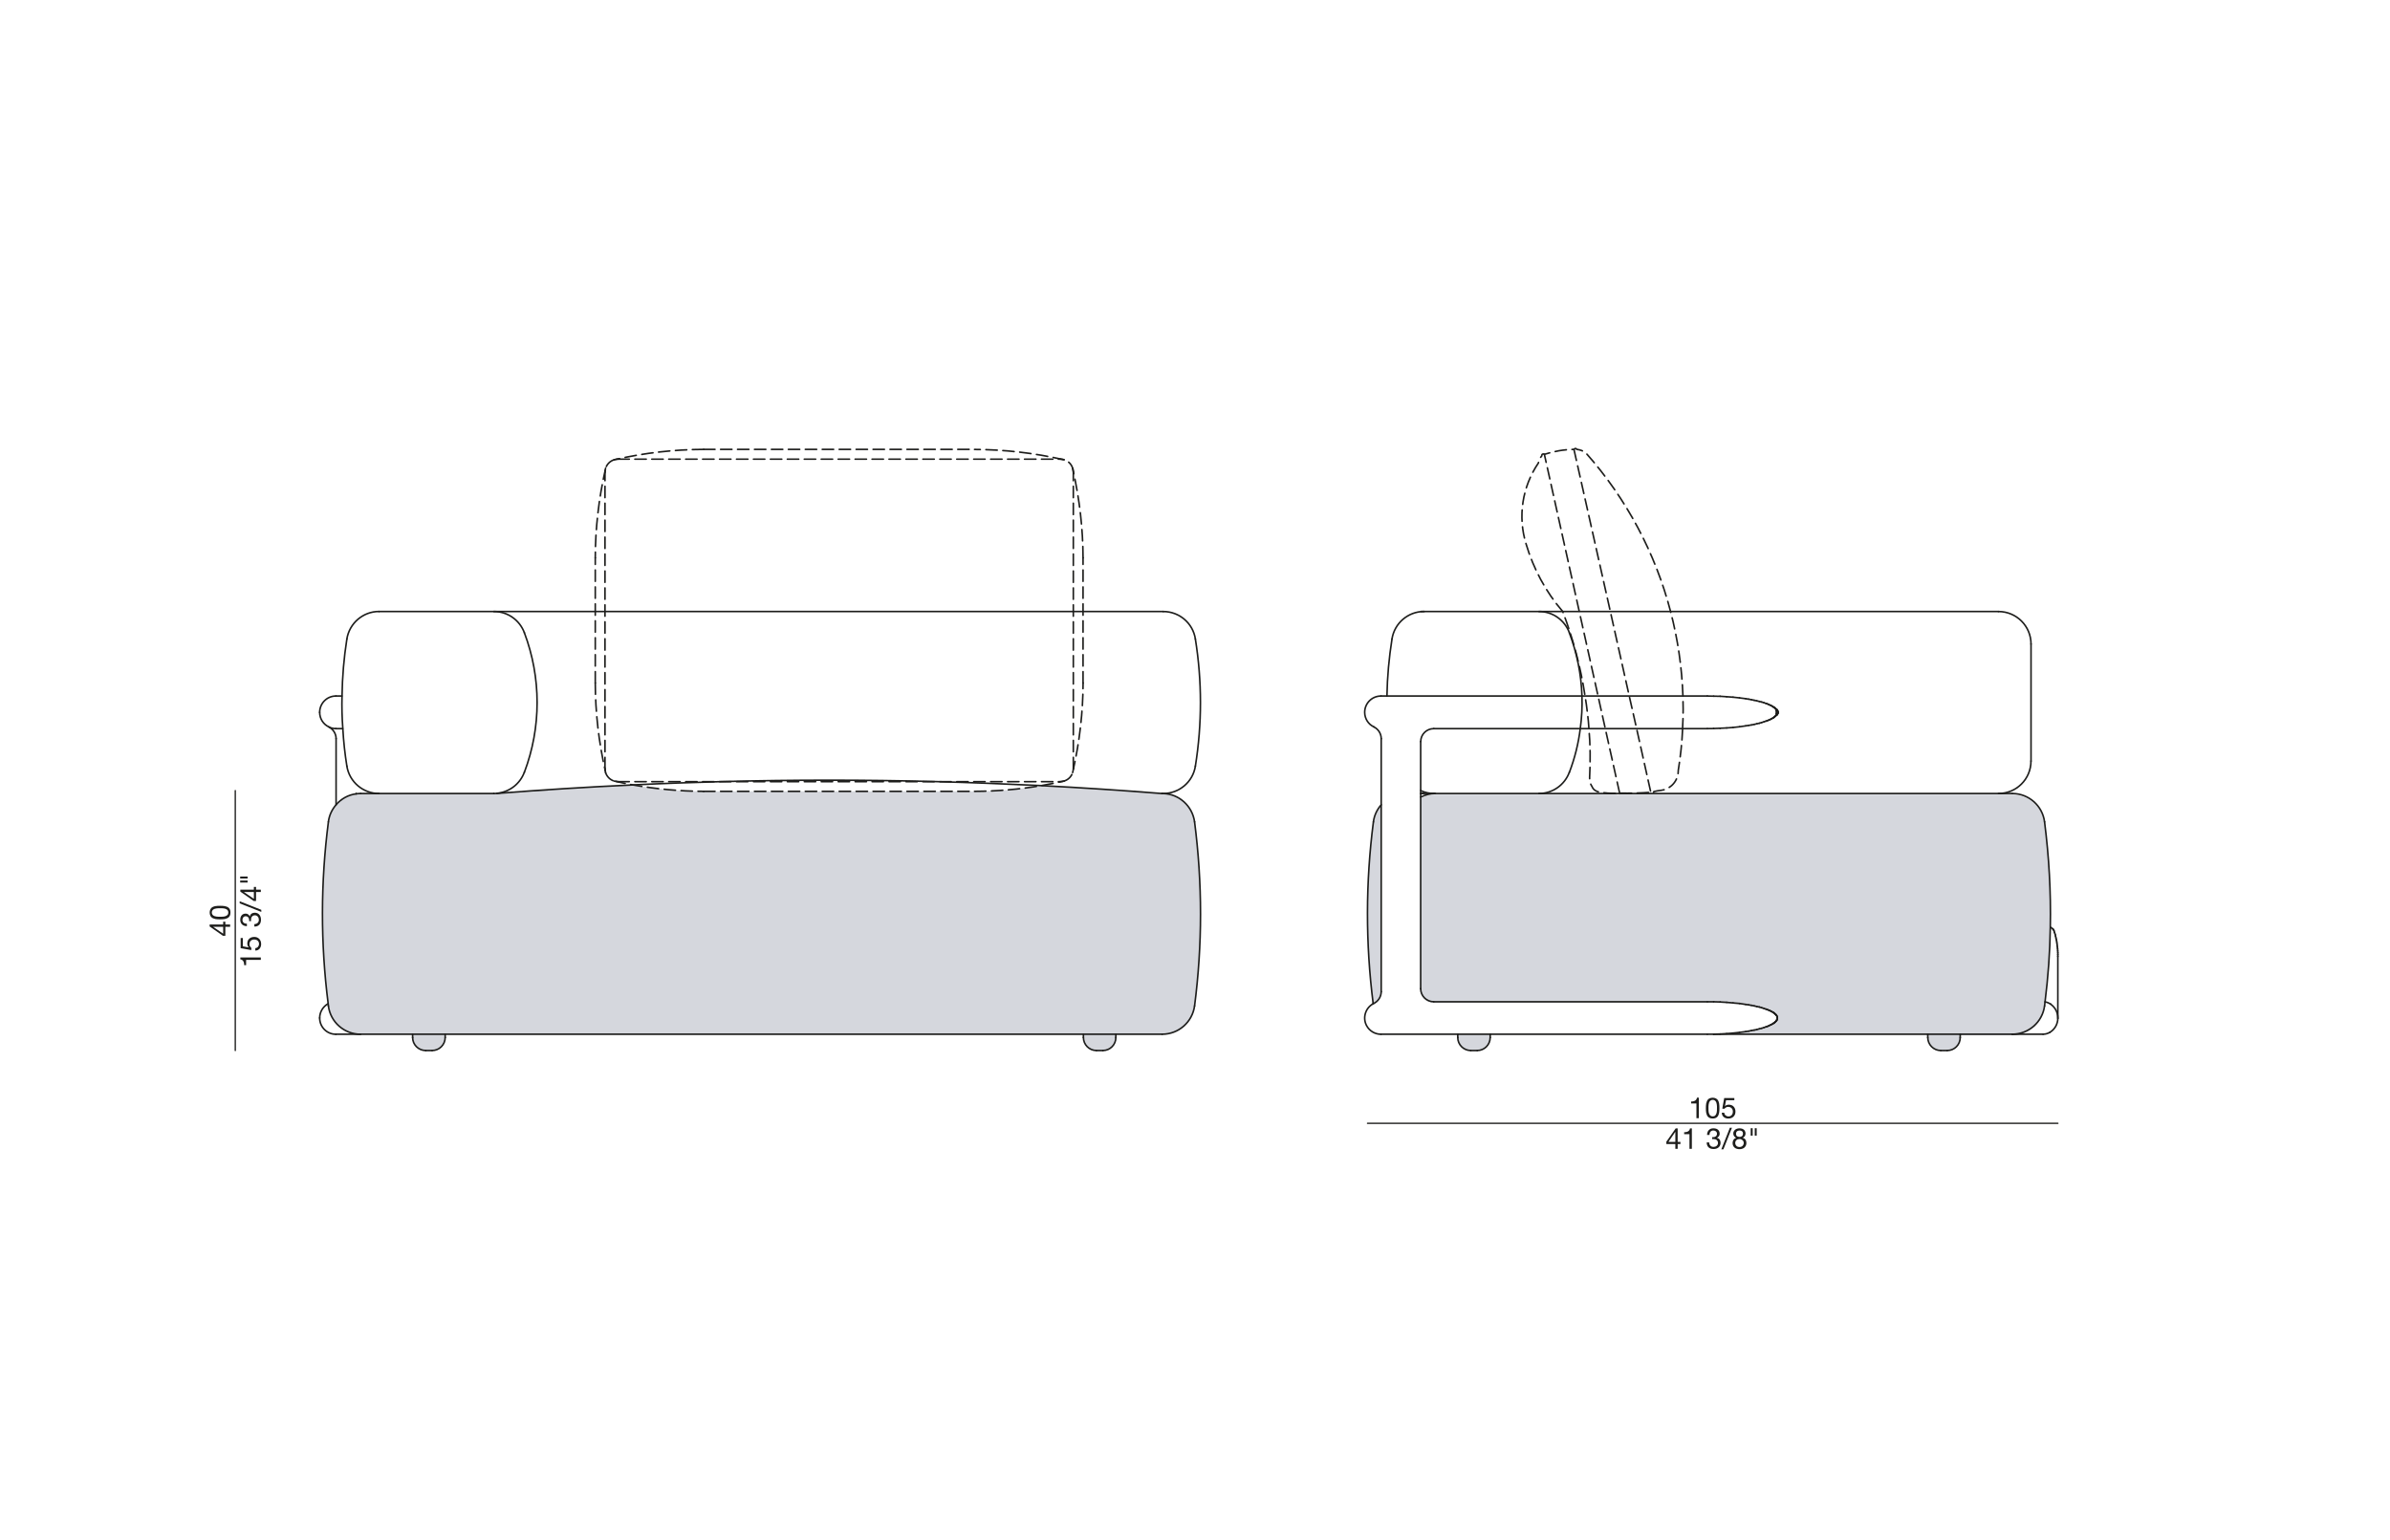 <?xml version="1.0" encoding="UTF-8"?>
<svg xmlns="http://www.w3.org/2000/svg" id="Livello_1" viewBox="0 0 450 290">
  <defs>
    <style>.cls-1{stroke-width:.25px;}.cls-1,.cls-2,.cls-3,.cls-4{fill:none;stroke:#1d1d1b;stroke-linecap:round;stroke-linejoin:round;}.cls-5{fill:#d5d7dd;}.cls-5,.cls-6{stroke-width:0px;}.cls-2{stroke-dasharray:0 0 2.13 1.06;}.cls-2,.cls-3{stroke-width:.3px;}.cls-4{stroke-width:.5px;}.cls-6{fill:#1d1d1b;}</style>
  </defs>
  <g id="ARC">
    <path class="cls-5" d="m362.97,194.74h6.11v.6c0,1.36-1.08,2.46-2.44,2.46h-1.23c-1.34,0-2.44-1.1-2.44-2.46v-.6Z"></path>
    <path class="cls-5" d="m362.97,194.74h-40.31l1.21-.04,1.23-.06,1.21-.11,1.21-.13,1.17-.15.54-.09.54-.11.52-.09.5-.11.48-.13.43-.11.43-.13.37-.13.19-.06.17-.06.15-.06.17-.09.15-.06.13-.06.13-.06.13-.06.11-.09.06-.02.04-.04.06-.04.04-.02.04-.04.04-.04.04-.02.04-.04.04-.04.04-.02.02-.04.04-.04.02-.02.04-.04.02-.02.02-.04.02-.02v-.02l.02-.02.02-.02v-.02l.02-.02v-.02l.02-.02v-.04l.02-.02v-.04l.02-.02v-.09l.02-.02v-.17h-.02v-.09l-.02-.02v-.06h-.02v-.04l-.02-.02v-.02l-.02-.02v-.02l-.02-.02v-.02l-.02-.02-.02-.02-.02-.04-.02-.02-.04-.04-.02-.04-.04-.02-.02-.04-.04-.04-.04-.02-.04-.04-.04-.04-.04-.02-.04-.04-.04-.04-.06-.02-.04-.04-.06-.04-.11-.06-.13-.06-.13-.06-.13-.09-.15-.06-.17-.06-.15-.06-.17-.06-.19-.06-.37-.13-.43-.13-.43-.13-.48-.11-.5-.11-.52-.11-.54-.09-.54-.09-1.17-.17-1.21-.11-1.21-.11-1.23-.06-1.21-.04h-52.71c-1.36,0-2.46-1.1-2.46-2.46v-36.07c.86-.43,1.81-.67,2.76-.67h34.15c.11.11.32.13.45.02,0,0,0-.02.02-.02h74c3.07,0,5.68,2.29,6.07,5.34.84,6.59,1.21,13.22,1.08,19.83-.06,4.71-.41,9.4-.99,14.06-.02.26-.04.5-.09.76-.39,3.05-3,5.34-6.07,5.34h-15.92Z"></path>
    <path class="cls-5" d="m276.91,197.81c-1.34,0-2.44-1.1-2.44-2.46v-.6h6.11v.6c0,1.36-1.08,2.46-2.44,2.46h-1.23Z"></path>
    <path class="cls-5" d="m258.55,189c-1.45-11.36-1.43-22.88.04-34.24.15-1.19.67-2.31,1.47-3.22v35.19c0,.99-.6,1.88-1.51,2.27Z"></path>
    <path class="cls-5" d="m203.99,194.74h6.11v.6c0,1.36-1.08,2.46-2.44,2.46h-1.23c-1.34,0-2.44-1.1-2.44-2.46v-.6Z"></path>
    <path class="cls-5" d="m83.82,194.74v.6c0,1.36-1.1,2.46-2.46,2.46h-1.21c-1.36,0-2.46-1.1-2.46-2.46v-.6h6.13Z"></path>
    <path class="cls-5" d="m67.06,149.49c.26-.04.56-.06.84-.06h25.08c.19,0,.39,0,.58-.04v.02c8.53-.67,17.06-1.21,25.6-1.6,4.38.78,8.86,1.19,13.33,1.21h51c4.21-.02,8.42-.37,12.57-1.08,7.56.39,15.14.89,22.7,1.49h.26c3,.09,5.49,2.35,5.9,5.34,1.49,11.51,1.49,23.16,0,34.65-.41,3.05-3,5.34-6.09,5.34H67.9c-3.09,0-5.68-2.29-6.07-5.34-.02-.13-.04-.28-.04-.41-1.45-11.36-1.43-22.85.04-34.24.15-1.23.69-2.33,1.45-3.22.95-1.1,2.27-1.86,3.78-2.05Z"></path>
    <path class="cls-3" d="m218.76,149.42c-7.56-.6-15.14-1.1-22.7-1.49-6.63-.32-13.26-.58-19.89-.76-13.37-.35-26.72-.35-40.07,0-5.64.15-11.28.35-16.93.63-8.53.39-17.06.93-25.6,1.6"></path>
    <polyline class="cls-3" points="71.36 115.14 92.98 115.14 112.08 115.14 113.91 115.14 202.09 115.14 203.92 115.14 219.02 115.14"></polyline>
    <polyline class="cls-3" points="63.24 194.74 67.9 194.74 77.69 194.74 83.82 194.74 203.99 194.74 210.1 194.74 218.83 194.74"></polyline>
    <path class="cls-3" d="m225.07,120.33c-.45-2.98-3.02-5.18-6.05-5.18"></path>
    <path class="cls-3" d="m225.07,144.26c1.27-7.93,1.27-16.01,0-23.93"></path>
    <path class="cls-3" d="m219.02,149.42c3,0,5.59-2.18,6.05-5.16"></path>
    <path class="cls-3" d="m218.76,149.42h.06"></path>
    <line class="cls-3" x1="207.66" y1="197.81" x2="206.43" y2="197.81"></line>
    <path class="cls-3" d="m206.43,197.81c-1.34,0-2.44-1.1-2.44-2.46"></path>
    <line class="cls-3" x1="203.99" y1="195.35" x2="203.99" y2="194.74"></line>
    <line class="cls-3" x1="210.1" y1="194.74" x2="210.1" y2="195.35"></line>
    <path class="cls-3" d="m210.1,195.35c0,1.36-1.08,2.46-2.44,2.46"></path>
    <path class="cls-3" d="m224.92,154.76c-.41-2.98-2.89-5.25-5.9-5.34h-.19"></path>
    <path class="cls-3" d="m224.92,189.41c1.49-11.49,1.49-23.13,0-34.65"></path>
    <path class="cls-3" d="m218.83,194.74c3.09,0,5.68-2.29,6.09-5.34"></path>
    <path class="cls-3" d="m92.98,149.42c.19,0,.39,0,.58-.04,2.33-.22,4.34-1.75,5.16-3.95"></path>
    <path class="cls-3" d="m98.73,145.43c3.2-8.47,3.2-17.8,0-26.29"></path>
    <path class="cls-3" d="m98.73,119.14c-.89-2.4-3.18-4-5.75-4"></path>
    <line class="cls-3" x1="67.06" y1="149.4" x2="67.06" y2="149.49"></line>
    <path class="cls-3" d="m67.9,149.42c-.28,0-.58.02-.84.06-1.51.19-2.83.95-3.78,2.05-.76.89-1.3,1.99-1.45,3.22"></path>
    <path class="cls-3" d="m61.83,154.76c-1.47,11.38-1.49,22.88-.04,34.24,0,.13.02.28.04.41"></path>
    <path class="cls-3" d="m61.83,189.41c.39,3.05,2.98,5.34,6.07,5.34"></path>
    <path class="cls-3" d="m61.77,189c-.97.54-1.58,1.58-1.58,2.68"></path>
    <path class="cls-3" d="m60.19,191.68c0,1.71,1.36,3.07,3.05,3.07"></path>
    <line class="cls-3" x1="64.38" y1="131.06" x2="63.24" y2="131.06"></line>
    <path class="cls-3" d="m63.24,131.06c-1.68,0-3.05,1.38-3.05,3.07"></path>
    <path class="cls-3" d="m62.05,136.96c.37.15.78.24,1.19.24"></path>
    <path class="cls-3" d="m60.19,134.13c0,1.21.69,2.25,1.71,2.74"></path>
    <line class="cls-3" x1="63.24" y1="137.2" x2="64.53" y2="137.2"></line>
    <path class="cls-3" d="m71.36,115.14c-3,0-5.57,2.2-6.05,5.18"></path>
    <path class="cls-3" d="m65.31,120.33c-.56,3.56-.86,7.15-.91,10.74-.06,2.05,0,4.1.15,6.13.13,2.38.39,4.73.76,7.06"></path>
    <path class="cls-3" d="m65.31,144.26c.48,2.98,3.05,5.16,6.05,5.16"></path>
    <line class="cls-3" x1="63.28" y1="151.54" x2="63.28" y2="139.08"></line>
    <path class="cls-3" d="m63.28,139.08c0-.86-.48-1.68-1.23-2.12-.04-.04-.11-.06-.15-.09"></path>
    <polyline class="cls-3" points="67.9 149.42 71.36 149.42 92.98 149.42"></polyline>
    <line class="cls-3" x1="80.15" y1="197.81" x2="81.36" y2="197.81"></line>
    <path class="cls-3" d="m83.82,195.35c0,1.36-1.1,2.46-2.46,2.46"></path>
    <line class="cls-3" x1="83.82" y1="195.35" x2="83.82" y2="194.74"></line>
    <line class="cls-3" x1="77.69" y1="194.74" x2="77.69" y2="195.35"></line>
    <path class="cls-3" d="m80.15,197.81c-1.36,0-2.46-1.1-2.46-2.46"></path>
    <line class="cls-3" x1="274.47" y1="194.74" x2="260.02" y2="194.74"></line>
    <line class="cls-3" x1="321.47" y1="194.74" x2="280.58" y2="194.74"></line>
    <line class="cls-3" x1="362.97" y1="194.74" x2="322.66" y2="194.74"></line>
    <line class="cls-3" x1="378.89" y1="194.74" x2="369.08" y2="194.74"></line>
    <line class="cls-3" x1="276.91" y1="197.81" x2="278.14" y2="197.81"></line>
    <path class="cls-3" d="m278.14,197.81c1.36,0,2.44-1.1,2.44-2.46"></path>
    <line class="cls-3" x1="280.58" y1="194.74" x2="274.47" y2="194.74"></line>
    <line class="cls-3" x1="274.47" y1="194.74" x2="274.47" y2="195.35"></line>
    <path class="cls-3" d="m274.47,195.35c0,1.36,1.1,2.46,2.44,2.46"></path>
    <polyline class="cls-3" points="376.27 115.14 314.54 115.14 303.2 115.14 297.35 115.14 294.21 115.14 289.76 115.14 268.14 115.14 267.54 115.14"></polyline>
    <polyline class="cls-3" points="378.89 149.42 376.27 149.42 304.88 149.42 304.41 149.42 289.76 149.42 270.26 149.42 270.06 149.42 268.14 149.42 267.49 149.42"></polyline>
    <path class="cls-3" d="m260.06,151.54c-.8.91-1.32,2.03-1.47,3.22"></path>
    <path class="cls-3" d="m258.59,154.76c-1.47,11.36-1.49,22.88-.04,34.24"></path>
    <path class="cls-3" d="m268.14,115.14c-3.02,0-5.59,2.2-6.05,5.18"></path>
    <path class="cls-3" d="m262.09,120.33c-.56,3.54-.89,7.13-.95,10.74"></path>
    <path class="cls-3" d="m267.49,149.4c.22.02.43.02.65.02"></path>
    <path class="cls-3" d="m260.06,139.08c0-.93-.54-1.79-1.38-2.2"></path>
    <path class="cls-3" d="m384.96,154.76c-.39-3.05-3-5.34-6.07-5.34"></path>
    <path class="cls-3" d="m384.96,189.41c.04-.26.06-.5.09-.76.58-4.67.93-9.35.99-14.06.13-6.61-.24-13.24-1.08-19.83"></path>
    <path class="cls-3" d="m378.89,194.74c3.07,0,5.68-2.29,6.07-5.34"></path>
    <path class="cls-3" d="m260.02,131.06c-1.71,0-3.07,1.38-3.07,3.07,0,1.17.67,2.25,1.73,2.74"></path>
    <path class="cls-3" d="m267.49,148.86c.82.39,1.68.56,2.57.56"></path>
    <path class="cls-3" d="m270.26,149.42c-.95,0-1.9.24-2.76.67"></path>
    <polyline class="cls-3" points="260.02 131.06 261.14 131.06 297.86 131.06 298.43 131.06 300.89 131.06 306.76 131.06 316.87 131.06 321.47 131.06"></polyline>
    <line class="cls-3" x1="321.47" y1="131.06" x2="322.66" y2="131.09"></line>
    <line class="cls-3" x1="322.66" y1="131.09" x2="323.87" y2="131.11"></line>
    <line class="cls-3" x1="323.87" y1="131.11" x2="325.1" y2="131.19"></line>
    <line class="cls-3" x1="325.1" y1="131.19" x2="326.31" y2="131.28"></line>
    <line class="cls-3" x1="326.31" y1="131.28" x2="327.52" y2="131.41"></line>
    <line class="cls-3" x1="327.52" y1="131.41" x2="328.69" y2="131.56"></line>
    <line class="cls-3" x1="328.69" y1="131.56" x2="329.23" y2="131.65"></line>
    <line class="cls-3" x1="329.23" y1="131.65" x2="329.77" y2="131.75"></line>
    <line class="cls-3" x1="329.77" y1="131.75" x2="330.29" y2="131.86"></line>
    <line class="cls-3" x1="330.29" y1="131.86" x2="330.78" y2="131.97"></line>
    <line class="cls-3" x1="330.78" y1="131.97" x2="331.26" y2="132.08"></line>
    <line class="cls-3" x1="331.26" y1="132.08" x2="331.69" y2="132.19"></line>
    <line class="cls-3" x1="331.69" y1="132.19" x2="332.12" y2="132.32"></line>
    <line class="cls-3" x1="332.12" y1="132.32" x2="332.49" y2="132.45"></line>
    <line class="cls-3" x1="332.49" y1="132.45" x2="332.68" y2="132.51"></line>
    <line class="cls-3" x1="332.68" y1="132.51" x2="332.86" y2="132.58"></line>
    <line class="cls-3" x1="332.86" y1="132.58" x2="333.01" y2="132.66"></line>
    <line class="cls-3" x1="333.01" y1="132.66" x2="333.18" y2="132.73"></line>
    <line class="cls-3" x1="333.18" y1="132.73" x2="333.33" y2="132.79"></line>
    <line class="cls-3" x1="333.33" y1="132.79" x2="333.46" y2="132.86"></line>
    <line class="cls-3" x1="333.46" y1="132.86" x2="333.59" y2="132.92"></line>
    <line class="cls-3" x1="333.59" y1="132.92" x2="333.72" y2="133.01"></line>
    <line class="cls-3" x1="333.72" y1="133.01" x2="333.83" y2="133.07"></line>
    <line class="cls-3" x1="333.83" y1="133.07" x2="333.89" y2="133.12"></line>
    <line class="cls-3" x1="333.89" y1="133.12" x2="333.94" y2="133.14"></line>
    <line class="cls-3" x1="333.94" y1="133.14" x2="334" y2="133.18"></line>
    <line class="cls-3" x1="334" y1="133.18" x2="334.05" y2="133.2"></line>
    <line class="cls-3" x1="334.05" y1="133.2" x2="334.09" y2="133.25"></line>
    <line class="cls-3" x1="334.09" y1="133.25" x2="334.13" y2="133.29"></line>
    <line class="cls-3" x1="334.13" y1="133.29" x2="334.17" y2="133.31"></line>
    <line class="cls-3" x1="334.17" y1="133.31" x2="334.22" y2="133.35"></line>
    <line class="cls-3" x1="334.22" y1="133.35" x2="334.26" y2="133.4"></line>
    <line class="cls-3" x1="334.26" y1="133.4" x2="334.3" y2="133.42"></line>
    <line class="cls-3" x1="334.3" y1="133.42" x2="334.33" y2="133.46"></line>
    <line class="cls-3" x1="334.33" y1="133.46" x2="334.37" y2="133.5"></line>
    <line class="cls-3" x1="334.37" y1="133.5" x2="334.39" y2="133.53"></line>
    <line class="cls-3" x1="334.39" y1="133.53" x2="334.43" y2="133.57"></line>
    <line class="cls-3" x1="334.43" y1="133.57" x2="334.46" y2="133.61"></line>
    <line class="cls-3" x1="334.46" y1="133.61" x2="334.48" y2="133.63"></line>
    <line class="cls-4" x1="334.48" y1="133.63" x2="334.5" y2="133.66"></line>
    <line class="cls-3" x1="334.5" y1="133.66" x2="334.5" y2="133.68"></line>
    <line class="cls-3" x1="334.5" y1="133.68" x2="334.52" y2="133.7"></line>
    <line class="cls-3" x1="334.52" y1="133.7" x2="334.52" y2="133.72"></line>
    <line class="cls-3" x1="334.52" y1="133.72" x2="334.54" y2="133.72"></line>
    <line class="cls-3" x1="334.54" y1="133.72" x2="334.54" y2="133.74"></line>
    <line class="cls-3" x1="334.54" y1="133.74" x2="334.56" y2="133.76"></line>
    <line class="cls-4" x1="334.56" y1="133.76" x2="334.56" y2="133.79"></line>
    <line class="cls-3" x1="334.56" y1="133.79" x2="334.56" y2="133.81"></line>
    <line class="cls-3" x1="334.56" y1="133.81" x2="334.59" y2="133.81"></line>
    <line class="cls-4" x1="334.59" y1="133.81" x2="334.59" y2="133.83"></line>
    <line class="cls-3" x1="334.59" y1="133.83" x2="334.59" y2="133.85"></line>
    <line class="cls-3" x1="334.59" y1="133.85" x2="334.61" y2="133.87"></line>
    <line class="cls-3" x1="334.61" y1="133.87" x2="334.61" y2="133.89"></line>
    <line class="cls-4" x1="334.61" y1="133.91" x2="334.63" y2="133.94"></line>
    <line class="cls-4" x1="334.63" y1="133.94" x2="334.63" y2="133.96"></line>
    <line class="cls-3" x1="334.63" y1="133.96" x2="334.63" y2="133.98"></line>
    <line class="cls-4" x1="334.63" y1="134" x2="334.63" y2="134.02"></line>
    <line class="cls-4" x1="334.63" y1="134.02" x2="334.65" y2="134.04"></line>
    <line class="cls-3" x1="334.65" y1="134.04" x2="334.65" y2="134.07"></line>
    <line class="cls-3" x1="334.65" y1="134.09" x2="334.65" y2="134.11"></line>
    <line class="cls-4" x1="334.65" y1="134.11" x2="334.65" y2="134.13"></line>
    <line class="cls-3" x1="334.65" y1="134.13" x2="334.65" y2="134.15"></line>
    <line class="cls-4" x1="334.65" y1="134.15" x2="334.65" y2="134.17"></line>
    <line class="cls-3" x1="334.65" y1="134.17" x2="334.65" y2="134.2"></line>
    <line class="cls-4" x1="334.65" y1="134.2" x2="334.65" y2="134.22"></line>
    <line class="cls-3" x1="334.65" y1="134.22" x2="334.63" y2="134.24"></line>
    <line class="cls-4" x1="334.63" y1="134.24" x2="334.63" y2="134.26"></line>
    <line class="cls-4" x1="334.63" y1="134.26" x2="334.63" y2="134.28"></line>
    <line class="cls-3" x1="334.63" y1="134.28" x2="334.63" y2="134.3"></line>
    <line class="cls-3" x1="334.63" y1="134.3" x2="334.63" y2="134.33"></line>
    <line class="cls-4" x1="334.61" y1="134.33" x2="334.61" y2="134.35"></line>
    <line class="cls-4" x1="334.61" y1="134.35" x2="334.61" y2="134.37"></line>
    <line class="cls-3" x1="334.61" y1="134.37" x2="334.61" y2="134.39"></line>
    <line class="cls-3" x1="334.61" y1="134.39" x2="334.59" y2="134.41"></line>
    <line class="cls-4" x1="334.59" y1="134.41" x2="334.59" y2="134.43"></line>
    <line class="cls-3" x1="334.59" y1="134.43" x2="334.56" y2="134.45"></line>
    <line class="cls-4" x1="334.56" y1="134.45" x2="334.56" y2="134.48"></line>
    <line class="cls-3" x1="334.56" y1="134.48" x2="334.56" y2="134.5"></line>
    <line class="cls-3" x1="334.56" y1="134.5" x2="334.54" y2="134.5"></line>
    <line class="cls-3" x1="334.54" y1="134.5" x2="334.54" y2="134.52"></line>
    <line class="cls-3" x1="334.54" y1="134.52" x2="334.52" y2="134.54"></line>
    <line class="cls-4" x1="334.52" y1="134.54" x2="334.52" y2="134.56"></line>
    <line class="cls-3" x1="334.52" y1="134.56" x2="334.5" y2="134.58"></line>
    <line class="cls-3" x1="334.48" y1="134.61" x2="334.46" y2="134.65"></line>
    <line class="cls-3" x1="334.46" y1="134.65" x2="334.43" y2="134.69"></line>
    <line class="cls-3" x1="334.43" y1="134.69" x2="334.39" y2="134.71"></line>
    <line class="cls-3" x1="334.39" y1="134.71" x2="334.37" y2="134.76"></line>
    <line class="cls-3" x1="334.37" y1="134.76" x2="334.33" y2="134.8"></line>
    <line class="cls-3" x1="334.33" y1="134.8" x2="334.3" y2="134.82"></line>
    <line class="cls-3" x1="334.3" y1="134.82" x2="334.26" y2="134.87"></line>
    <line class="cls-3" x1="334.26" y1="134.87" x2="334.22" y2="134.89"></line>
    <line class="cls-3" x1="334.22" y1="134.89" x2="334.17" y2="134.93"></line>
    <line class="cls-3" x1="334.17" y1="134.93" x2="334.13" y2="134.97"></line>
    <line class="cls-3" x1="334.13" y1="134.97" x2="334.09" y2="134.99"></line>
    <line class="cls-3" x1="334.09" y1="134.99" x2="334.05" y2="135.04"></line>
    <line class="cls-3" x1="334.05" y1="135.04" x2="334" y2="135.08"></line>
    <line class="cls-3" x1="334" y1="135.08" x2="333.94" y2="135.1"></line>
    <line class="cls-3" x1="333.94" y1="135.1" x2="333.89" y2="135.15"></line>
    <line class="cls-3" x1="333.89" y1="135.15" x2="333.83" y2="135.19"></line>
    <line class="cls-3" x1="333.83" y1="135.19" x2="333.72" y2="135.25"></line>
    <line class="cls-3" x1="333.72" y1="135.25" x2="333.59" y2="135.32"></line>
    <line class="cls-3" x1="333.59" y1="135.32" x2="333.46" y2="135.38"></line>
    <line class="cls-3" x1="333.46" y1="135.38" x2="333.33" y2="135.47"></line>
    <line class="cls-3" x1="333.33" y1="135.47" x2="333.18" y2="135.53"></line>
    <line class="cls-3" x1="333.18" y1="135.53" x2="333.01" y2="135.6"></line>
    <line class="cls-3" x1="333.01" y1="135.6" x2="332.86" y2="135.66"></line>
    <line class="cls-3" x1="332.86" y1="135.66" x2="332.68" y2="135.73"></line>
    <line class="cls-3" x1="332.68" y1="135.73" x2="332.49" y2="135.79"></line>
    <line class="cls-3" x1="332.49" y1="135.79" x2="332.12" y2="135.92"></line>
    <line class="cls-3" x1="332.12" y1="135.92" x2="331.69" y2="136.05"></line>
    <line class="cls-3" x1="331.69" y1="136.05" x2="331.26" y2="136.18"></line>
    <line class="cls-3" x1="331.26" y1="136.18" x2="330.78" y2="136.29"></line>
    <line class="cls-3" x1="330.78" y1="136.29" x2="330.29" y2="136.4"></line>
    <line class="cls-3" x1="330.29" y1="136.4" x2="329.77" y2="136.51"></line>
    <line class="cls-3" x1="329.77" y1="136.51" x2="329.23" y2="136.59"></line>
    <line class="cls-3" x1="329.23" y1="136.59" x2="328.69" y2="136.68"></line>
    <line class="cls-3" x1="328.69" y1="136.68" x2="327.52" y2="136.85"></line>
    <line class="cls-3" x1="327.52" y1="136.85" x2="326.31" y2="136.98"></line>
    <line class="cls-3" x1="326.31" y1="136.98" x2="325.1" y2="137.07"></line>
    <line class="cls-3" x1="325.1" y1="137.07" x2="323.87" y2="137.13"></line>
    <line class="cls-3" x1="323.87" y1="137.13" x2="322.66" y2="137.18"></line>
    <line class="cls-3" x1="322.66" y1="137.18" x2="321.47" y2="137.2"></line>
    <polyline class="cls-3" points="321.47 137.2 316.81 137.2 308.15 137.2 302.25 137.2 299.16 137.2 297.54 137.2 270.11 137.2 269.96 137.2"></polyline>
    <path class="cls-3" d="m269.96,137.2c-1.36,0-2.46,1.08-2.46,2.44"></path>
    <polyline class="cls-3" points="267.49 139.64 267.49 148.86 267.49 149.4 267.49 149.42 267.49 150.09 267.49 186.17"></polyline>
    <path class="cls-3" d="m267.49,186.17c0,1.36,1.1,2.46,2.46,2.46"></path>
    <line class="cls-3" x1="269.96" y1="188.63" x2="321.47" y2="188.63"></line>
    <line class="cls-3" x1="321.47" y1="188.63" x2="322.66" y2="188.63"></line>
    <line class="cls-3" x1="322.66" y1="188.63" x2="323.87" y2="188.67"></line>
    <line class="cls-3" x1="323.87" y1="188.67" x2="325.1" y2="188.74"></line>
    <line class="cls-3" x1="325.1" y1="188.74" x2="326.31" y2="188.85"></line>
    <line class="cls-3" x1="326.31" y1="188.85" x2="327.52" y2="188.95"></line>
    <line class="cls-3" x1="327.52" y1="188.95" x2="328.69" y2="189.13"></line>
    <line class="cls-3" x1="328.69" y1="189.13" x2="329.23" y2="189.21"></line>
    <line class="cls-3" x1="329.23" y1="189.21" x2="329.77" y2="189.3"></line>
    <line class="cls-3" x1="329.77" y1="189.3" x2="330.29" y2="189.41"></line>
    <line class="cls-3" x1="330.29" y1="189.41" x2="330.78" y2="189.52"></line>
    <line class="cls-3" x1="330.78" y1="189.52" x2="331.26" y2="189.62"></line>
    <line class="cls-3" x1="331.26" y1="189.62" x2="331.69" y2="189.75"></line>
    <line class="cls-3" x1="331.69" y1="189.75" x2="332.12" y2="189.88"></line>
    <line class="cls-3" x1="332.12" y1="189.88" x2="332.49" y2="190.01"></line>
    <line class="cls-3" x1="332.49" y1="190.01" x2="332.68" y2="190.08"></line>
    <line class="cls-3" x1="332.68" y1="190.08" x2="332.86" y2="190.14"></line>
    <line class="cls-3" x1="332.86" y1="190.14" x2="333.01" y2="190.21"></line>
    <line class="cls-3" x1="333.01" y1="190.21" x2="333.18" y2="190.27"></line>
    <line class="cls-3" x1="333.18" y1="190.27" x2="333.33" y2="190.34"></line>
    <line class="cls-3" x1="333.33" y1="190.34" x2="333.46" y2="190.42"></line>
    <line class="cls-3" x1="333.46" y1="190.42" x2="333.59" y2="190.49"></line>
    <line class="cls-3" x1="333.59" y1="190.49" x2="333.72" y2="190.55"></line>
    <line class="cls-3" x1="333.72" y1="190.55" x2="333.83" y2="190.62"></line>
    <line class="cls-3" x1="333.83" y1="190.62" x2="333.89" y2="190.66"></line>
    <line class="cls-3" x1="333.89" y1="190.66" x2="333.94" y2="190.7"></line>
    <line class="cls-3" x1="333.94" y1="190.7" x2="334" y2="190.72"></line>
    <line class="cls-3" x1="334" y1="190.72" x2="334.05" y2="190.77"></line>
    <line class="cls-3" x1="334.05" y1="190.77" x2="334.09" y2="190.81"></line>
    <line class="cls-3" x1="334.09" y1="190.81" x2="334.13" y2="190.83"></line>
    <line class="cls-3" x1="334.13" y1="190.83" x2="334.17" y2="190.88"></line>
    <line class="cls-3" x1="334.17" y1="190.88" x2="334.22" y2="190.92"></line>
    <line class="cls-3" x1="334.22" y1="190.92" x2="334.26" y2="190.94"></line>
    <line class="cls-3" x1="334.26" y1="190.94" x2="334.3" y2="190.98"></line>
    <line class="cls-3" x1="334.3" y1="190.98" x2="334.33" y2="191.03"></line>
    <line class="cls-3" x1="334.33" y1="191.03" x2="334.37" y2="191.05"></line>
    <line class="cls-3" x1="334.37" y1="191.05" x2="334.39" y2="191.09"></line>
    <line class="cls-3" x1="334.39" y1="191.09" x2="334.43" y2="191.14"></line>
    <line class="cls-3" x1="334.43" y1="191.14" x2="334.46" y2="191.16"></line>
    <line class="cls-3" x1="334.46" y1="191.16" x2="334.48" y2="191.2"></line>
    <line class="cls-3" x1="334.48" y1="191.2" x2="334.5" y2="191.22"></line>
    <line class="cls-3" x1="334.52" y1="191.24" x2="334.52" y2="191.26"></line>
    <line class="cls-3" x1="334.54" y1="191.31" x2="334.56" y2="191.33"></line>
    <line class="cls-3" x1="334.59" y1="191.39" x2="334.59" y2="191.42"></line>
    <line class="cls-3" x1="334.59" y1="191.42" x2="334.61" y2="191.42"></line>
    <line class="cls-3" x1="334.61" y1="191.44" x2="334.61" y2="191.46"></line>
    <line class="cls-3" x1="334.61" y1="191.48" x2="334.63" y2="191.5"></line>
    <line class="cls-3" x1="334.63" y1="191.52" x2="334.63" y2="191.55"></line>
    <line class="cls-3" x1="334.63" y1="191.57" x2="334.63" y2="191.59"></line>
    <line class="cls-3" x1="334.63" y1="191.59" x2="334.65" y2="191.59"></line>
    <line class="cls-3" x1="334.65" y1="191.65" x2="334.65" y2="191.68"></line>
    <line class="cls-3" x1="334.65" y1="191.74" x2="334.65" y2="191.76"></line>
    <line class="cls-3" x1="334.63" y1="191.8" x2="334.63" y2="191.83"></line>
    <line class="cls-3" x1="334.61" y1="191.89" x2="334.61" y2="191.91"></line>
    <line class="cls-3" x1="334.59" y1="191.98" x2="334.59" y2="192"></line>
    <line class="cls-3" x1="334.59" y1="192" x2="334.56" y2="192.02"></line>
    <line class="cls-3" x1="334.56" y1="192.04" x2="334.54" y2="192.06"></line>
    <line class="cls-3" x1="334.54" y1="192.09" x2="334.52" y2="192.11"></line>
    <line class="cls-3" x1="334.5" y1="192.13" x2="334.5" y2="192.15"></line>
    <line class="cls-3" x1="334.5" y1="192.15" x2="334.48" y2="192.17"></line>
    <line class="cls-3" x1="334.48" y1="192.17" x2="334.46" y2="192.22"></line>
    <line class="cls-3" x1="334.46" y1="192.22" x2="334.43" y2="192.24"></line>
    <line class="cls-3" x1="334.43" y1="192.24" x2="334.39" y2="192.28"></line>
    <line class="cls-3" x1="334.39" y1="192.28" x2="334.37" y2="192.3"></line>
    <line class="cls-3" x1="334.37" y1="192.3" x2="334.33" y2="192.34"></line>
    <line class="cls-3" x1="334.33" y1="192.34" x2="334.3" y2="192.39"></line>
    <line class="cls-3" x1="334.3" y1="192.39" x2="334.26" y2="192.41"></line>
    <line class="cls-3" x1="334.26" y1="192.41" x2="334.22" y2="192.45"></line>
    <line class="cls-3" x1="334.22" y1="192.45" x2="334.17" y2="192.5"></line>
    <line class="cls-3" x1="334.17" y1="192.5" x2="334.13" y2="192.52"></line>
    <line class="cls-3" x1="334.13" y1="192.52" x2="334.09" y2="192.56"></line>
    <line class="cls-3" x1="334.09" y1="192.56" x2="334.05" y2="192.6"></line>
    <line class="cls-3" x1="334.05" y1="192.6" x2="334" y2="192.63"></line>
    <line class="cls-3" x1="334" y1="192.63" x2="333.94" y2="192.67"></line>
    <line class="cls-3" x1="333.94" y1="192.67" x2="333.89" y2="192.71"></line>
    <line class="cls-3" x1="333.89" y1="192.71" x2="333.83" y2="192.73"></line>
    <line class="cls-3" x1="333.83" y1="192.73" x2="333.72" y2="192.82"></line>
    <line class="cls-3" x1="333.72" y1="192.82" x2="333.59" y2="192.88"></line>
    <line class="cls-3" x1="333.59" y1="192.88" x2="333.46" y2="192.95"></line>
    <line class="cls-3" x1="333.46" y1="192.95" x2="333.33" y2="193.01"></line>
    <line class="cls-3" x1="333.33" y1="193.01" x2="333.18" y2="193.08"></line>
    <line class="cls-3" x1="333.18" y1="193.08" x2="333.01" y2="193.17"></line>
    <line class="cls-3" x1="333.01" y1="193.17" x2="332.86" y2="193.23"></line>
    <line class="cls-3" x1="332.86" y1="193.23" x2="332.68" y2="193.3"></line>
    <line class="cls-3" x1="332.68" y1="193.3" x2="332.49" y2="193.36"></line>
    <line class="cls-3" x1="332.49" y1="193.36" x2="332.12" y2="193.49"></line>
    <line class="cls-3" x1="332.12" y1="193.49" x2="331.69" y2="193.62"></line>
    <line class="cls-3" x1="331.69" y1="193.62" x2="331.26" y2="193.73"></line>
    <line class="cls-3" x1="331.26" y1="193.73" x2="330.78" y2="193.86"></line>
    <line class="cls-3" x1="330.78" y1="193.86" x2="330.29" y2="193.96"></line>
    <line class="cls-3" x1="330.29" y1="193.96" x2="329.77" y2="194.05"></line>
    <line class="cls-3" x1="329.77" y1="194.05" x2="329.23" y2="194.16"></line>
    <line class="cls-3" x1="329.23" y1="194.16" x2="328.69" y2="194.25"></line>
    <line class="cls-3" x1="328.69" y1="194.25" x2="327.52" y2="194.4"></line>
    <line class="cls-3" x1="327.52" y1="194.4" x2="326.31" y2="194.53"></line>
    <line class="cls-3" x1="326.31" y1="194.53" x2="325.1" y2="194.63"></line>
    <line class="cls-3" x1="325.1" y1="194.63" x2="323.87" y2="194.7"></line>
    <line class="cls-3" x1="323.87" y1="194.7" x2="322.66" y2="194.74"></line>
    <line class="cls-3" x1="322.66" y1="194.74" x2="321.47" y2="194.74"></line>
    <line class="cls-3" x1="280.58" y1="194.74" x2="280.58" y2="195.35"></line>
    <path class="cls-3" d="m376.27,149.42c3.39,0,6.13-2.72,6.13-6.11"></path>
    <line class="cls-3" x1="382.41" y1="143.31" x2="382.41" y2="121.28"></line>
    <path class="cls-3" d="m382.41,121.28c0-3.39-2.74-6.13-6.13-6.13"></path>
    <line class="cls-3" x1="366.64" y1="197.81" x2="365.41" y2="197.81"></line>
    <path class="cls-3" d="m362.97,195.35c0,1.36,1.1,2.46,2.44,2.46"></path>
    <line class="cls-3" x1="362.97" y1="194.74" x2="369.08" y2="194.74"></line>
    <line class="cls-3" x1="369.08" y1="194.74" x2="369.08" y2="195.35"></line>
    <path class="cls-3" d="m366.64,197.81c1.36,0,2.44-1.1,2.44-2.46"></path>
    <line class="cls-3" x1="362.97" y1="194.74" x2="362.97" y2="195.35"></line>
    <path class="cls-3" d="m384.68,194.74c.45,0,.91-.13,1.3-.37"></path>
    <path class="cls-3" d="m387.46,191.68c0-.58-.15-1.17-.48-1.68-.24-.37-.54-.69-.89-.93"></path>
    <path class="cls-3" d="m385.97,194.38c.95-.58,1.47-1.58,1.49-2.61"></path>
    <path class="cls-3" d="m386.1,189.06c-.32-.19-.67-.35-1.06-.41"></path>
    <polyline class="cls-3" points="387.46 191.76 387.46 191.68 387.46 180.08"></polyline>
    <line class="cls-3" x1="387.46" y1="180.08" x2="387.46" y2="179.75"></line>
    <line class="cls-3" x1="387.46" y1="179.75" x2="387.46" y2="179.41"></line>
    <line class="cls-3" x1="387.46" y1="179.41" x2="387.44" y2="179.06"></line>
    <line class="cls-3" x1="387.44" y1="179.06" x2="387.42" y2="178.69"></line>
    <line class="cls-3" x1="387.42" y1="178.69" x2="387.38" y2="178.35"></line>
    <line class="cls-3" x1="387.38" y1="178.35" x2="387.33" y2="178"></line>
    <line class="cls-3" x1="387.33" y1="178" x2="387.29" y2="177.63"></line>
    <line class="cls-3" x1="387.29" y1="177.63" x2="387.25" y2="177.29"></line>
    <line class="cls-3" x1="387.25" y1="177.29" x2="387.18" y2="176.94"></line>
    <line class="cls-3" x1="387.18" y1="176.94" x2="387.1" y2="176.6"></line>
    <line class="cls-3" x1="387.1" y1="176.6" x2="387.03" y2="176.25"></line>
    <line class="cls-3" x1="387.03" y1="176.25" x2="386.95" y2="175.93"></line>
    <line class="cls-3" x1="386.95" y1="175.93" x2="386.84" y2="175.6"></line>
    <line class="cls-3" x1="386.84" y1="175.6" x2="386.75" y2="175.3"></line>
    <line class="cls-3" x1="386.75" y1="175.3" x2="386.69" y2="175.15"></line>
    <line class="cls-3" x1="386.69" y1="175.15" x2="386.62" y2="175.02"></line>
    <line class="cls-3" x1="386.62" y1="175.02" x2="386.45" y2="174.87"></line>
    <line class="cls-3" x1="386.45" y1="174.87" x2="386.08" y2="174.59"></line>
    <line class="cls-3" x1="384.68" y1="194.74" x2="378.89" y2="194.74"></line>
    <path class="cls-3" d="m258.55,189c-1.49.82-2.03,2.68-1.23,4.15.54.99,1.58,1.6,2.7,1.6"></path>
    <polyline class="cls-3" points="260.06 139.08 260.06 151.54 260.06 186.73"></polyline>
    <path class="cls-3" d="m260.06,186.73c0,.99-.6,1.88-1.51,2.27"></path>
    <path class="cls-3" d="m289.76,149.42c2.55,0,4.84-1.6,5.72-4"></path>
    <path class="cls-3" d="m295.49,145.43c1.02-2.68,1.71-5.44,2.05-8.23.28-2.03.39-4.08.32-6.13-.13-4.04-.93-8.08-2.38-11.92"></path>
    <path class="cls-3" d="m295.49,119.14c-.89-2.4-3.18-4-5.72-4"></path>
    <path class="cls-2" d="m316.81,137.2c-.11,2.61-.39,5.25-.82,7.88v.06c0,1.06-.45,2.07-1.25,2.79-.56.48-1.23.8-1.97.89-.48.04-.93.13-1.38.24,0,.11-.06.19-.15.26-.15.06-.35.02-.41-.13-1.97.15-3.93.19-5.88.15-.02.04-.04.06-.06.09-.02,0-.02.02-.02.02-.13.11-.35.09-.45-.02-.02-.02-.04-.02-.04-.04-1.12.02-2.25-.06-3.35-.26-.22-.04-.41-.13-.6-.24-.3-.17-.52-.41-.65-.73-.37-.54-.52-1.19-.48-1.84.17-3.05.13-6.09-.13-9.12-.06-.97-.15-1.97-.28-2.94-.13-1.08-.26-2.14-.45-3.2-.82-5.44-2.25-10.78-4.21-15.92-3.18-3.69-5.51-8.04-6.89-12.7-1.6-5.16-.73-10.78,2.31-15.25.09-.5.3-.97.65-1.36-.02-.09,0-.17.06-.26.13-.11.3-.13.43-.02,1.79-.58,3.67-.91,5.57-.93.04-.06.09-.11.13-.13.15-.09.32-.02.41.13.6.06,1.19.28,1.68.65,7.69,8.66,13.11,18.92,15.96,29.87,1.36,5.18,2.14,10.52,2.33,15.92l.04,2.48c0,1.21-.04,2.44-.11,3.65Z"></path>
    <polyline class="cls-2" points="296.35 84.62 303.2 115.14 306.76 131.06 308.15 137.2 310.82 149.19"></polyline>
    <polyline class="cls-2" points="304.95 149.34 302.25 137.2 300.89 131.06 297.35 115.14 290.78 85.55"></polyline>
    <polyline class="cls-2" points="113.91 144.74 113.91 115.14 113.91 88.9"></polyline>
    <path class="cls-2" d="m115.96,147.13c.13.04.26.04.39.04"></path>
    <path class="cls-2" d="m114.02,145.47c.24.76.84,1.36,1.6,1.6"></path>
    <path class="cls-2" d="m113.91,144.74c0,.13,0,.26.04.39"></path>
    <path class="cls-2" d="m113.96,88.51c-.04.13-.04.26-.04.39"></path>
    <path class="cls-2" d="m115.75,86.54c-.86.22-1.53.89-1.75,1.75"></path>
    <path class="cls-2" d="m116.35,86.46c-.13,0-.26,0-.39.04"></path>
    <polyline class="cls-2" points="202.09 144.74 202.09 115.14 202.09 88.9"></polyline>
    <path class="cls-2" d="m200.06,86.5c-.13-.02-.28-.04-.43-.04"></path>
    <path class="cls-2" d="m202.09,88.9c0-.09,0-.15-.02-.24,0-.17-.04-.35-.11-.5-.24-.82-.93-1.45-1.77-1.64"></path>
    <path class="cls-2" d="m200.19,147.11c.84-.19,1.53-.82,1.77-1.64.06-.15.11-.32.11-.5.02-.09.02-.15.02-.24"></path>
    <path class="cls-2" d="m199.62,147.18c.15,0,.3-.02.43-.04"></path>
    <line class="cls-2" x1="116.35" y1="86.46" x2="199.62" y2="86.46"></line>
    <polyline class="cls-2" points="116.35 147.18 136.1 147.18 176.17 147.18 199.62 147.18"></polyline>
    <line class="cls-2" x1="132.49" y1="84.62" x2="183.49" y2="84.62"></line>
    <path class="cls-2" d="m132.49,84.62c-5.57.02-11.1.65-16.52,1.88-.06,0-.15.02-.22.04-.04,0-.09.02-.13.02"></path>
    <path class="cls-2" d="m200.38,86.57c-.06-.02-.13-.02-.19-.04-.04,0-.09-.02-.13-.02-5.44-1.23-10.99-1.86-16.57-1.88"></path>
    <polyline class="cls-2" points="203.92 128.6 203.92 115.14 203.92 105.03"></polyline>
    <path class="cls-2" d="m201.96,145.47c.04-.17.09-.32.11-.5,1.21-5.38,1.84-10.87,1.86-16.37"></path>
    <path class="cls-2" d="m203.92,105.03c-.02-5.51-.65-10.99-1.86-16.37-.02-.17-.06-.32-.11-.5"></path>
    <line class="cls-2" x1="132.49" y1="149.01" x2="183.49" y2="149.01"></line>
    <path class="cls-2" d="m115.62,147.07c.11.02.24.04.35.06,1.06.26,2.14.48,3.2.67,4.38.78,8.86,1.19,13.33,1.21"></path>
    <path class="cls-2" d="m183.49,149.01c4.21-.02,8.42-.37,12.57-1.08,1.34-.24,2.68-.5,4-.8.04,0,.09-.02.13-.02.06-.02.13-.02.19-.04"></path>
    <polyline class="cls-2" points="112.08 128.6 112.08 115.14 112.08 105.03"></polyline>
    <path class="cls-2" d="m112.08,128.6c.02,5.57.65,11.1,1.88,16.52.02.11.04.24.06.35"></path>
    <path class="cls-2" d="m114.02,88.16s-.02.09-.02.13c-.02.06-.04.15-.04.22-1.23,5.42-1.86,10.95-1.88,16.52"></path>
  </g>
  <g id="LINE">
    <line class="cls-1" x1="44.3" y1="197.81" x2="44.3" y2="148.87"></line>
  </g>
  <g id="MTEXT">
    <path class="cls-6" d="m42.02,173.56h.41v.52h.9v.44h-.9v1.69h-.45l-2.51-1.76v-.37h2.55v-.52Zm-1.89.96h0s1.89,1.3,1.89,1.3v-1.3h-1.89Z"></path>
    <path class="cls-6" d="m41,173.1c-.15,0-.3-.03-.45-.05-.15-.03-.28-.07-.41-.13-.13-.05-.25-.13-.34-.22-.1-.09-.18-.21-.23-.36-.06-.14-.09-.32-.09-.51s.03-.37.09-.51c.06-.14.14-.26.23-.36.1-.09.21-.17.34-.22.13-.05.27-.1.41-.12.15-.03.29-.05.45-.05s.3-.01.44-.01.29,0,.44.01.3.03.45.05c.15.03.28.07.41.12.13.05.24.13.34.22.1.09.17.21.23.35.06.14.08.31.08.52s-.03.37-.08.51c-.06.14-.13.26-.23.36-.1.09-.21.17-.34.22-.13.05-.27.1-.41.13-.14.03-.29.05-.45.05-.15,0-.3.01-.44.01s-.29,0-.44-.01Zm.92-.49c.18,0,.35-.04.51-.09.16-.05.29-.13.4-.24.11-.11.16-.26.16-.46s-.05-.35-.16-.46c-.11-.11-.24-.19-.4-.24-.16-.05-.33-.08-.51-.09-.18,0-.34-.01-.49-.01-.09,0-.2,0-.31,0-.11,0-.23.01-.34.03-.11.02-.23.04-.33.07-.11.03-.2.08-.29.14-.08.06-.15.14-.2.23s-.08.2-.08.33.03.24.08.33.12.17.2.23c.08.06.18.11.29.14.11.03.22.05.33.07.11.02.23.03.34.03.12,0,.22,0,.31,0,.15,0,.31,0,.49-.01Z"></path>
  </g>
  <g id="MTEXT-2">
    <path class="cls-6" d="m49.11,180.74h-2.77v1h-.37c0-.13,0-.26-.03-.38-.02-.12-.06-.23-.11-.33-.05-.1-.13-.18-.22-.25-.09-.07-.21-.12-.36-.14v-.35h3.86v.46Z"></path>
    <path class="cls-6" d="m45.72,178.19l1.11.21h.01c-.09-.09-.16-.2-.21-.33-.05-.13-.07-.26-.07-.39,0-.17.03-.33.08-.49s.14-.28.25-.4c.11-.11.25-.2.41-.27.17-.06.36-.1.58-.1.16,0,.32.03.48.08.15.06.29.14.41.25.12.11.21.25.29.42.07.17.11.37.11.59,0,.17-.02.32-.07.47s-.12.28-.21.39c-.09.11-.21.2-.35.27-.14.07-.29.1-.47.1v-.46c.1,0,.19-.03.28-.07.08-.04.16-.1.22-.17s.11-.15.15-.25c.03-.1.05-.2.05-.32,0-.11-.02-.21-.06-.31s-.09-.19-.17-.26c-.08-.07-.17-.13-.29-.18-.11-.04-.25-.06-.4-.06-.13,0-.24.02-.35.06-.11.04-.2.1-.28.18s-.14.17-.18.27c-.04.11-.07.23-.07.36,0,.15.03.29.1.41.07.12.16.22.26.31l-.02.4-2-.36v-1.91h.41v1.56Z"></path>
    <path class="cls-6" d="m46.91,173.41v-.15c0-.1-.01-.19-.04-.28-.03-.09-.07-.17-.12-.23-.05-.07-.12-.12-.2-.16-.08-.04-.17-.06-.27-.06-.21,0-.36.06-.47.2s-.16.29-.16.49c0,.12.02.23.07.32.04.09.11.17.18.23.08.06.17.1.27.13.1.03.21.04.32.04v.46c-.19,0-.35-.04-.51-.09s-.28-.13-.39-.23c-.11-.1-.19-.22-.26-.37-.06-.15-.09-.32-.09-.51,0-.17.02-.32.06-.46.04-.14.1-.27.19-.37.08-.11.19-.19.32-.25.13-.06.29-.09.46-.09s.33.05.46.15c.13.1.24.23.3.38h.01c.05-.24.16-.41.33-.53.17-.11.37-.17.6-.17.19,0,.36.04.51.11.15.07.27.17.37.29.1.12.17.26.22.42s.07.33.07.51c0,.2-.03.37-.08.53-.05.16-.14.29-.24.41-.11.11-.24.2-.4.26-.16.06-.33.09-.53.08v-.46c.25,0,.45-.08.61-.22.16-.14.24-.34.24-.6,0-.11-.02-.22-.05-.32-.04-.1-.08-.19-.15-.27s-.14-.14-.23-.18c-.09-.04-.2-.07-.31-.07s-.23.02-.32.07c-.09.04-.17.1-.23.17-.06.07-.11.16-.14.26s-.05.21-.05.32c0,.1,0,.19.02.28h-.39s0-.03,0-.05Z"></path>
    <path class="cls-6" d="m45.13,169.71l4.07,1.61v.39l-4.07-1.61v-.4Z"></path>
    <path class="cls-6" d="m47.8,167h.41v.52h.9v.44h-.9v1.69h-.45l-2.51-1.76v-.37h2.55v-.52Zm-1.89.96h0s1.89,1.29,1.89,1.29v-1.29h-1.89Z"></path>
    <path class="cls-6" d="m45.22,165.05h1.4v.37h-1.4v-.37Zm0,.76h1.4v.37h-1.4v-.37Z"></path>
  </g>
  <g id="LINE-2">
    <line class="cls-1" x1="257.48" y1="211.52" x2="387.47" y2="211.52"></line>
  </g>
  <g id="MTEXT-3">
    <path class="cls-6" d="m319.41,210.55v-2.77h-1v-.37c.13,0,.26,0,.38-.03.12-.02.23-.06.33-.11.1-.05.18-.13.25-.22.07-.09.12-.21.14-.36h.35v3.86h-.46Z"></path>
    <path class="cls-6" d="m321.2,208.22c0-.15.03-.3.05-.45.03-.15.07-.28.13-.41.05-.13.13-.25.22-.34.09-.1.21-.18.36-.23.14-.06.32-.09.51-.09s.37.03.51.09c.14.06.26.14.36.23.09.1.17.21.22.34s.1.27.12.41.05.29.05.45.01.3.01.44,0,.29-.01.44-.03.3-.05.45c-.03.15-.07.28-.12.41-.05.13-.13.24-.22.34-.09.1-.21.17-.35.23-.14.06-.31.08-.52.08s-.37-.03-.51-.08c-.14-.06-.26-.13-.36-.23s-.17-.21-.22-.34c-.05-.13-.1-.27-.13-.41-.03-.14-.05-.29-.05-.45,0-.15-.01-.3-.01-.44s0-.29.01-.44Zm.49.92c0,.18.04.35.09.51.05.16.13.29.24.4.11.11.26.16.46.16s.35-.05.46-.16.19-.24.24-.4c.05-.16.08-.33.09-.51,0-.18.01-.34.01-.49,0-.09,0-.2,0-.31,0-.11-.01-.23-.03-.34-.02-.11-.04-.23-.07-.33-.03-.11-.08-.2-.14-.29-.06-.08-.14-.15-.23-.2s-.2-.08-.33-.08-.24.03-.33.08-.17.12-.23.2c-.06.08-.11.18-.14.29-.03.11-.05.22-.07.33s-.03.23-.03.34c0,.12,0,.22,0,.31,0,.15,0,.31.01.49Z"></path>
    <path class="cls-6" d="m324.99,207.17l-.21,1.11h.01c.08-.08.19-.15.32-.2.13-.05.26-.07.39-.07.17,0,.33.03.49.08s.28.14.4.25c.11.11.2.25.27.41s.1.36.1.58c0,.16-.03.32-.08.48-.06.15-.14.29-.25.41-.11.12-.25.21-.42.29-.17.07-.37.11-.59.11-.17,0-.32-.02-.47-.07-.15-.05-.28-.12-.39-.21-.11-.09-.2-.21-.27-.35-.07-.14-.1-.29-.1-.47h.46c0,.1.03.19.07.28.04.08.1.16.17.22.07.06.15.11.25.15.1.03.2.05.32.05.11,0,.21-.02.31-.06.1-.04.19-.09.26-.17.08-.08.13-.17.18-.29.04-.11.06-.25.06-.4,0-.13-.02-.24-.06-.35-.04-.11-.1-.2-.18-.28s-.17-.14-.27-.18c-.11-.04-.23-.07-.36-.07-.15,0-.29.03-.41.1-.12.07-.22.16-.31.26l-.4-.02.36-2h1.91v.41h-1.56Z"></path>
  </g>
  <g id="MTEXT-4">
    <path class="cls-6" d="m316.4,215.02v.41h-.52v.9h-.44v-.9h-1.69v-.45l1.76-2.51h.37v2.55h.52Zm-.96-1.89h-.01l-1.29,1.89h1.3v-1.89Z"></path>
    <path class="cls-6" d="m318.1,216.33v-2.77h-1v-.37c.13,0,.26,0,.38-.03.12-.02.23-.06.33-.11.1-.05.18-.13.25-.22.07-.09.12-.21.14-.36h.35v3.86h-.46Z"></path>
    <path class="cls-6" d="m322.4,214.13h.15c.1,0,.19-.01.28-.04.09-.03.17-.07.23-.12.07-.05.12-.12.16-.2.04-.08.06-.17.06-.27,0-.21-.07-.36-.2-.47-.13-.1-.29-.16-.49-.16-.12,0-.23.02-.32.07-.09.04-.17.11-.23.18-.06.08-.1.17-.13.27-.03.1-.04.21-.04.32h-.46c0-.19.04-.35.09-.51s.13-.28.23-.39c.1-.11.22-.19.37-.26.15-.06.32-.09.51-.09.17,0,.32.02.47.06.14.04.27.1.37.19.11.08.19.19.25.32.06.13.09.29.09.46s-.05.33-.15.46c-.1.13-.23.24-.38.3h0c.24.06.41.17.53.34.11.17.17.37.17.6,0,.19-.04.36-.11.51-.07.15-.17.27-.29.37-.12.1-.26.17-.42.22s-.33.07-.51.07c-.2,0-.37-.03-.53-.08-.16-.05-.3-.14-.41-.24-.11-.11-.2-.24-.26-.4-.06-.16-.09-.33-.08-.53h.46c0,.25.08.45.22.61.14.16.34.24.6.24.11,0,.22-.02.32-.05.1-.04.19-.08.27-.15s.14-.14.18-.23c.05-.09.07-.2.07-.31s-.02-.23-.07-.32c-.04-.09-.1-.17-.17-.23s-.16-.11-.26-.14c-.1-.03-.21-.05-.32-.05-.1,0-.19,0-.28.02v-.39s.03,0,.05,0Z"></path>
    <path class="cls-6" d="m326.1,212.35l-1.61,4.07h-.39l1.61-4.07h.4Z"></path>
    <path class="cls-6" d="m326.45,213.03c.06-.12.15-.22.25-.31.11-.08.23-.15.36-.19.14-.04.28-.07.43-.07.21,0,.39.03.54.08.15.06.27.13.36.22s.16.2.2.32.07.24.07.36c0,.17-.05.33-.14.48s-.23.25-.39.32c.23.07.4.19.52.36.11.17.17.37.17.61,0,.19-.03.36-.1.5-.07.14-.16.27-.27.37s-.25.17-.41.23c-.16.05-.32.08-.5.08s-.36-.02-.52-.07-.3-.12-.42-.22c-.12-.1-.21-.22-.28-.37-.07-.15-.1-.32-.1-.51,0-.23.06-.43.17-.6s.28-.29.5-.37c-.16-.07-.29-.17-.39-.32-.1-.15-.15-.31-.15-.48,0-.16.03-.3.09-.42Zm.49,2.75c.15.13.35.2.59.2.12,0,.22-.02.32-.06s.18-.09.25-.16c.07-.07.12-.15.16-.24.04-.09.06-.19.06-.3s-.02-.2-.06-.29c-.04-.09-.1-.17-.17-.23s-.16-.12-.25-.16-.2-.06-.31-.06-.22.02-.32.05c-.1.03-.19.08-.26.15-.07.07-.13.14-.17.23-.04.09-.06.19-.06.3,0,.23.08.42.23.55Zm-.04-2.04c.04.08.09.14.15.19s.13.09.22.11.17.04.27.04c.19,0,.34-.05.46-.16.12-.11.18-.26.18-.46s-.06-.34-.18-.44c-.12-.1-.28-.15-.47-.15-.09,0-.18.01-.26.04s-.16.06-.21.11c-.06.05-.11.11-.14.19-.04.07-.05.16-.05.26,0,.11.02.2.05.27Z"></path>
    <path class="cls-6" d="m330,212.44v1.4h-.37v-1.4h.37Zm.76,0v1.4h-.37v-1.4h.37Z"></path>
  </g>
</svg>
